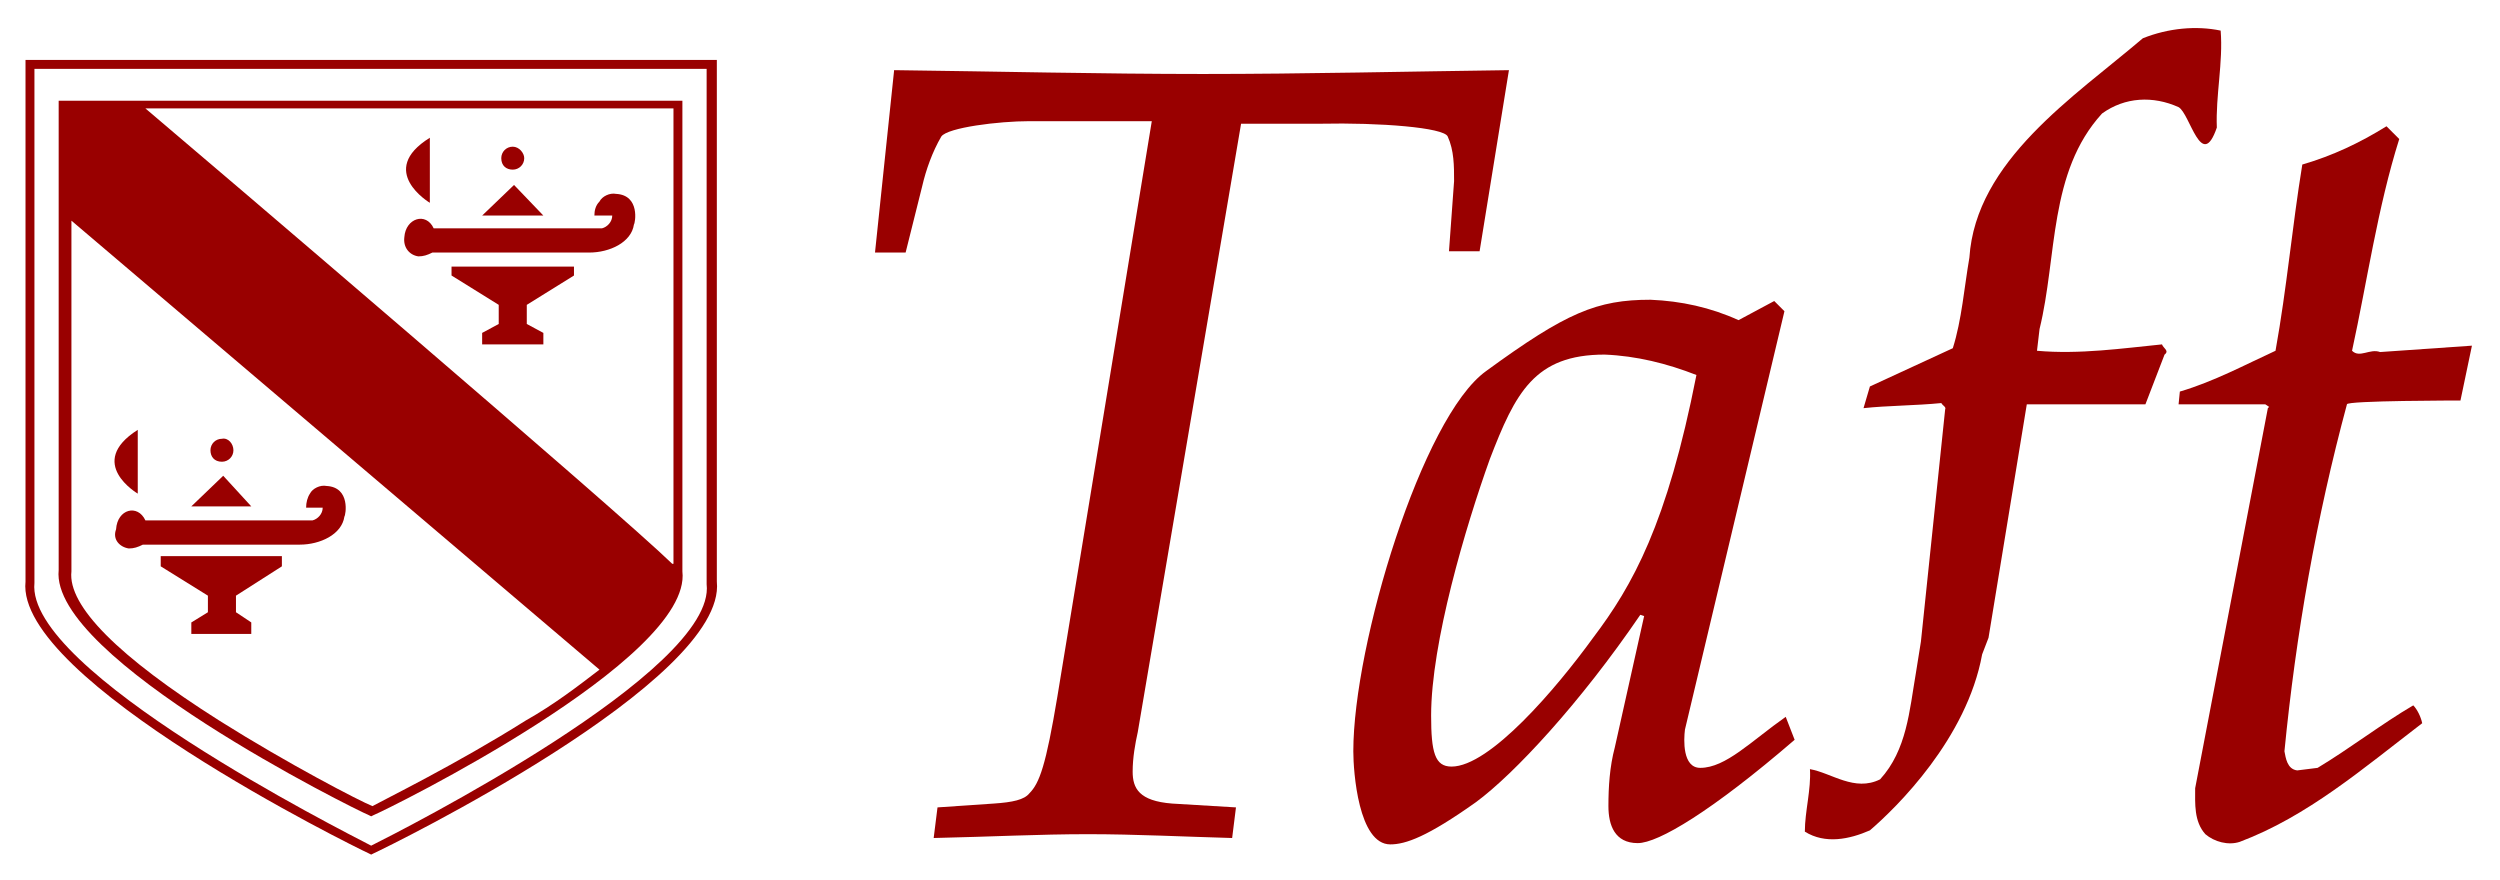 <?xml version="1.0" encoding="utf-8"?>
<!-- Generator: Adobe Illustrator 27.9.0, SVG Export Plug-In . SVG Version: 6.00 Build 0)  -->
<svg version="1.1" id="Layer_1" xmlns="http://www.w3.org/2000/svg" xmlns:xlink="http://www.w3.org/1999/xlink" x="0px" y="0px"
	 viewBox="0 0 196 69" style="enable-background:new 0 0 196 69;" xml:space="preserve">
<style type="text/css">
	.st0{fill:#990000;}
</style>
<path class="st0" d="M10.8,38.7v-5C6.7,36.3,10.8,38.7,10.8,38.7z"/>
<path class="st0" d="M40.2,13.3c0.5,0,0.9-0.4,0.9-0.9c0-0.4-0.4-0.9-0.9-0.9s-0.9,0.4-0.9,0.9C39.3,13,39.7,13.3,40.2,13.3z"/>
<path class="st0" d="M2,4.7v40.9c-0.8,7.7,25.8,20.8,26.9,21.3l0.2,0.1l0.2-0.1c1.1-0.5,27.7-13.5,26.9-21.3V4.7H2z M29.1,66.3
	C26.8,65.1,2,52.6,2.7,45.7V5.4h52.7v40.4C56.2,52.6,31.3,65.2,29.1,66.3z"/>
<path class="st0" d="M32.8,20.1c0.4,0,0.7-0.1,1.1-0.3c0,0,11.5,0,12.3,0c1.6,0,3.3-0.8,3.5-2.2c0.1-0.1,0.5-2.3-1.4-2.4
	c-0.5-0.1-1.1,0.2-1.3,0.6c-0.3,0.3-0.4,0.7-0.4,1.1H48c0,0.5-0.4,0.9-0.8,1H34c-0.6-1.3-2.2-0.8-2.3,0.7
	C31.6,19.4,32.1,20,32.8,20.1z"/>
<polygon class="st0" points="40.3,14.5 37.8,16.9 42.6,16.9 "/>
<path class="st0" d="M33.7,15.9v-5.1C29.5,13.4,33.7,15.9,33.7,15.9z"/>
<path class="st0" d="M10.1,43c0.4,0,0.7-0.1,1.1-0.3c0,0,11.5,0,12.3,0c1.6,0,3.3-0.8,3.5-2.2c0.1-0.1,0.5-2.3-1.4-2.4
	c-0.5-0.1-1.1,0.2-1.3,0.6C24.1,39,24,39.4,24,39.8h1.3c0,0.5-0.4,0.9-0.8,1H11.4c-0.6-1.3-2.2-0.9-2.3,0.7
	C8.8,42.3,9.4,42.9,10.1,43z"/>
<path class="st0" d="M17.4,36.2c0.5,0,0.9-0.4,0.9-0.9s-0.4-1-0.9-0.9c-0.5,0-0.9,0.4-0.9,0.9C16.5,35.8,16.8,36.2,17.4,36.2z"/>
<polygon class="st0" points="17.5,37.3 15,39.7 19.7,39.7 "/>
<path class="st0" d="M53.4,7.9H4.6v36.8c-0.7,6.9,23.3,18.8,24.3,19.2l0.2,0.1l0.2-0.1c1-0.4,25-12.2,24.2-19.1V7.9H53.4z
	 M41.2,56.5c-5.4,3.4-11.1,6.2-12,6.7c-1-0.4-6.6-3.3-12-6.7c-7.9-5-11.9-9-11.6-11.7V17.3l41.4,35.2C45.3,53.8,43.5,55.2,41.2,56.5
	z M52.7,44.2c-4.2-4.1-36.8-31.9-41.3-35.7h41.4v35.7H52.7z"/>
<polygon class="st0" points="17.4,43.6 17.4,43.6 17.4,43.6 12.6,43.6 12.6,44.4 16.3,46.7 16.3,48 15,48.8 15,49.7 17.4,49.7 
	17.4,49.7 19.7,49.7 19.7,48.8 18.5,48 18.5,46.7 22.1,44.4 22.1,43.6 "/>
<polygon class="st0" points="40.2,20.9 35.4,20.9 35.4,21.6 39.1,23.9 39.1,25.4 37.8,26.1 37.8,27 40.2,27 40.2,27 42.6,27 
	42.6,26.1 41.3,25.4 41.3,23.9 45,21.6 45,20.9 "/>
<path class="st0" d="M133.3,60.2c-1.4,0-1.3-2.2-1.2-3l7.8-32.8l-0.8-0.8l-2.8,1.5c-2.2-1-4.5-1.5-6.9-1.6c-4.2,0-6.6,1-12.9,5.6
	c-5,3.6-10.4,21.4-10.4,29.8c0,1.6,0.4,7.3,2.9,7.3c1.2,0,2.9-0.6,6.7-3.3c3-2.2,8.2-7.8,12.9-14.7l0.3,0.1l-2.3,10.3
	c-0.4,1.5-0.5,3.1-0.5,4.6s0.5,2.9,2.3,2.9c1.6,0,5.8-2.5,12.3-8.1l-0.7-1.8C137.3,58.1,135.3,60.2,133.3,60.2z M124.9,50
	c-2.9,4-8.1,10.1-11.1,10.1c-1.3,0-1.6-1.1-1.6-4c0-5.7,2.7-14.8,4.6-20.1c2-5.2,3.5-8.2,9-8.2c2.5,0.1,4.9,0.7,7.2,1.6
	C130.7,41.1,128,45.9,124.9,50z"/>
<path class="st0" d="M159.7,27.5l0.2-1.7c1.4-5.7,0.7-12.3,4.9-16.9c1.8-1.3,4-1.4,6-0.5c0.9,0.5,1.8,5.1,3,1.6
	c-0.1-2.5,0.5-5.1,0.3-7.6C172.2,2,170,2.2,168,3c-5.4,4.6-13.1,9.6-13.6,17.2c-0.4,2.3-0.6,4.9-1.3,7.1l-6.5,3l-0.5,1.7
	c1.8-0.2,4.1-0.2,6.1-0.4c0.1,0.2,0.4,0.3,0.3,0.5l-1.9,18.2l-0.4,2.5c-0.5,2.9-0.7,6-2.8,8.3c-2,1-3.8-0.5-5.5-0.8
	c0.1,1.6-0.4,3.3-0.4,4.9c1.6,1,3.5,0.6,5.1-0.1c2.1-1.8,7.6-7.2,8.8-13.8l0.5-1.3l3-18.3h9.3l1.5-3.9c0.4-0.3-0.1-0.5-0.2-0.8
	C166.5,27.3,163,27.8,159.7,27.5z"/>
<path class="st0" d="M192.9,31.4l0.9-4.3l-7.2,0.5c-0.8-0.3-1.6,0.5-2.2-0.1c1.2-5.5,2-11.2,3.7-16.6l-1-1c-2.1,1.3-4.2,2.3-6.6,3
	c-0.8,4.9-1.2,9.6-2.1,14.6c-2.4,1.1-4.8,2.4-7.5,3.2l-0.1,1h6.8l0.3,0.2l-0.1,0.1l-5.7,29.8c0,1.2-0.1,2.6,0.8,3.6
	c0.7,0.6,1.8,0.9,2.7,0.6c5.3-2,9.6-5.7,14.3-9.3c-0.1-0.5-0.4-1.1-0.7-1.4c-2.4,1.4-5,3.4-7.5,4.9l-1.6,0.2c-0.8-0.1-0.9-1-1-1.5
	c0.9-9.2,2.5-18.3,4.9-27.2C183.9,31.4,192.9,31.4,192.9,31.4z"/>
<path class="st0" d="M113.5,10.7c0.5,1.1,0.5,2.3,0.5,3.5l-0.4,5.5h2.4l2.3-14.2c-7.8,0.1-16,0.3-24,0.3S78.2,5.6,70.1,5.5
	l-1.5,14.3H71l1.3-5.2c0.3-1.3,0.8-2.7,1.5-3.9c0.5-0.7,4.5-1.2,6.9-1.2h9.6l-7.4,45.1c-0.9,5.4-1.4,6.8-2.2,7.6
	c-0.4,0.5-1.3,0.7-2.8,0.8l-4.4,0.3l-0.3,2.4c4.5-0.1,8.3-0.3,12.1-0.3c3.7,0,7.6,0.2,11.3,0.3l0.3-2.4l-5-0.3
	c-2.6-0.2-3.1-1.2-3.1-2.5c0-1.1,0.2-2.2,0.4-3.1l8.1-47.7h6.2C108.2,9.6,113.2,10,113.5,10.7z"/>
</svg>
